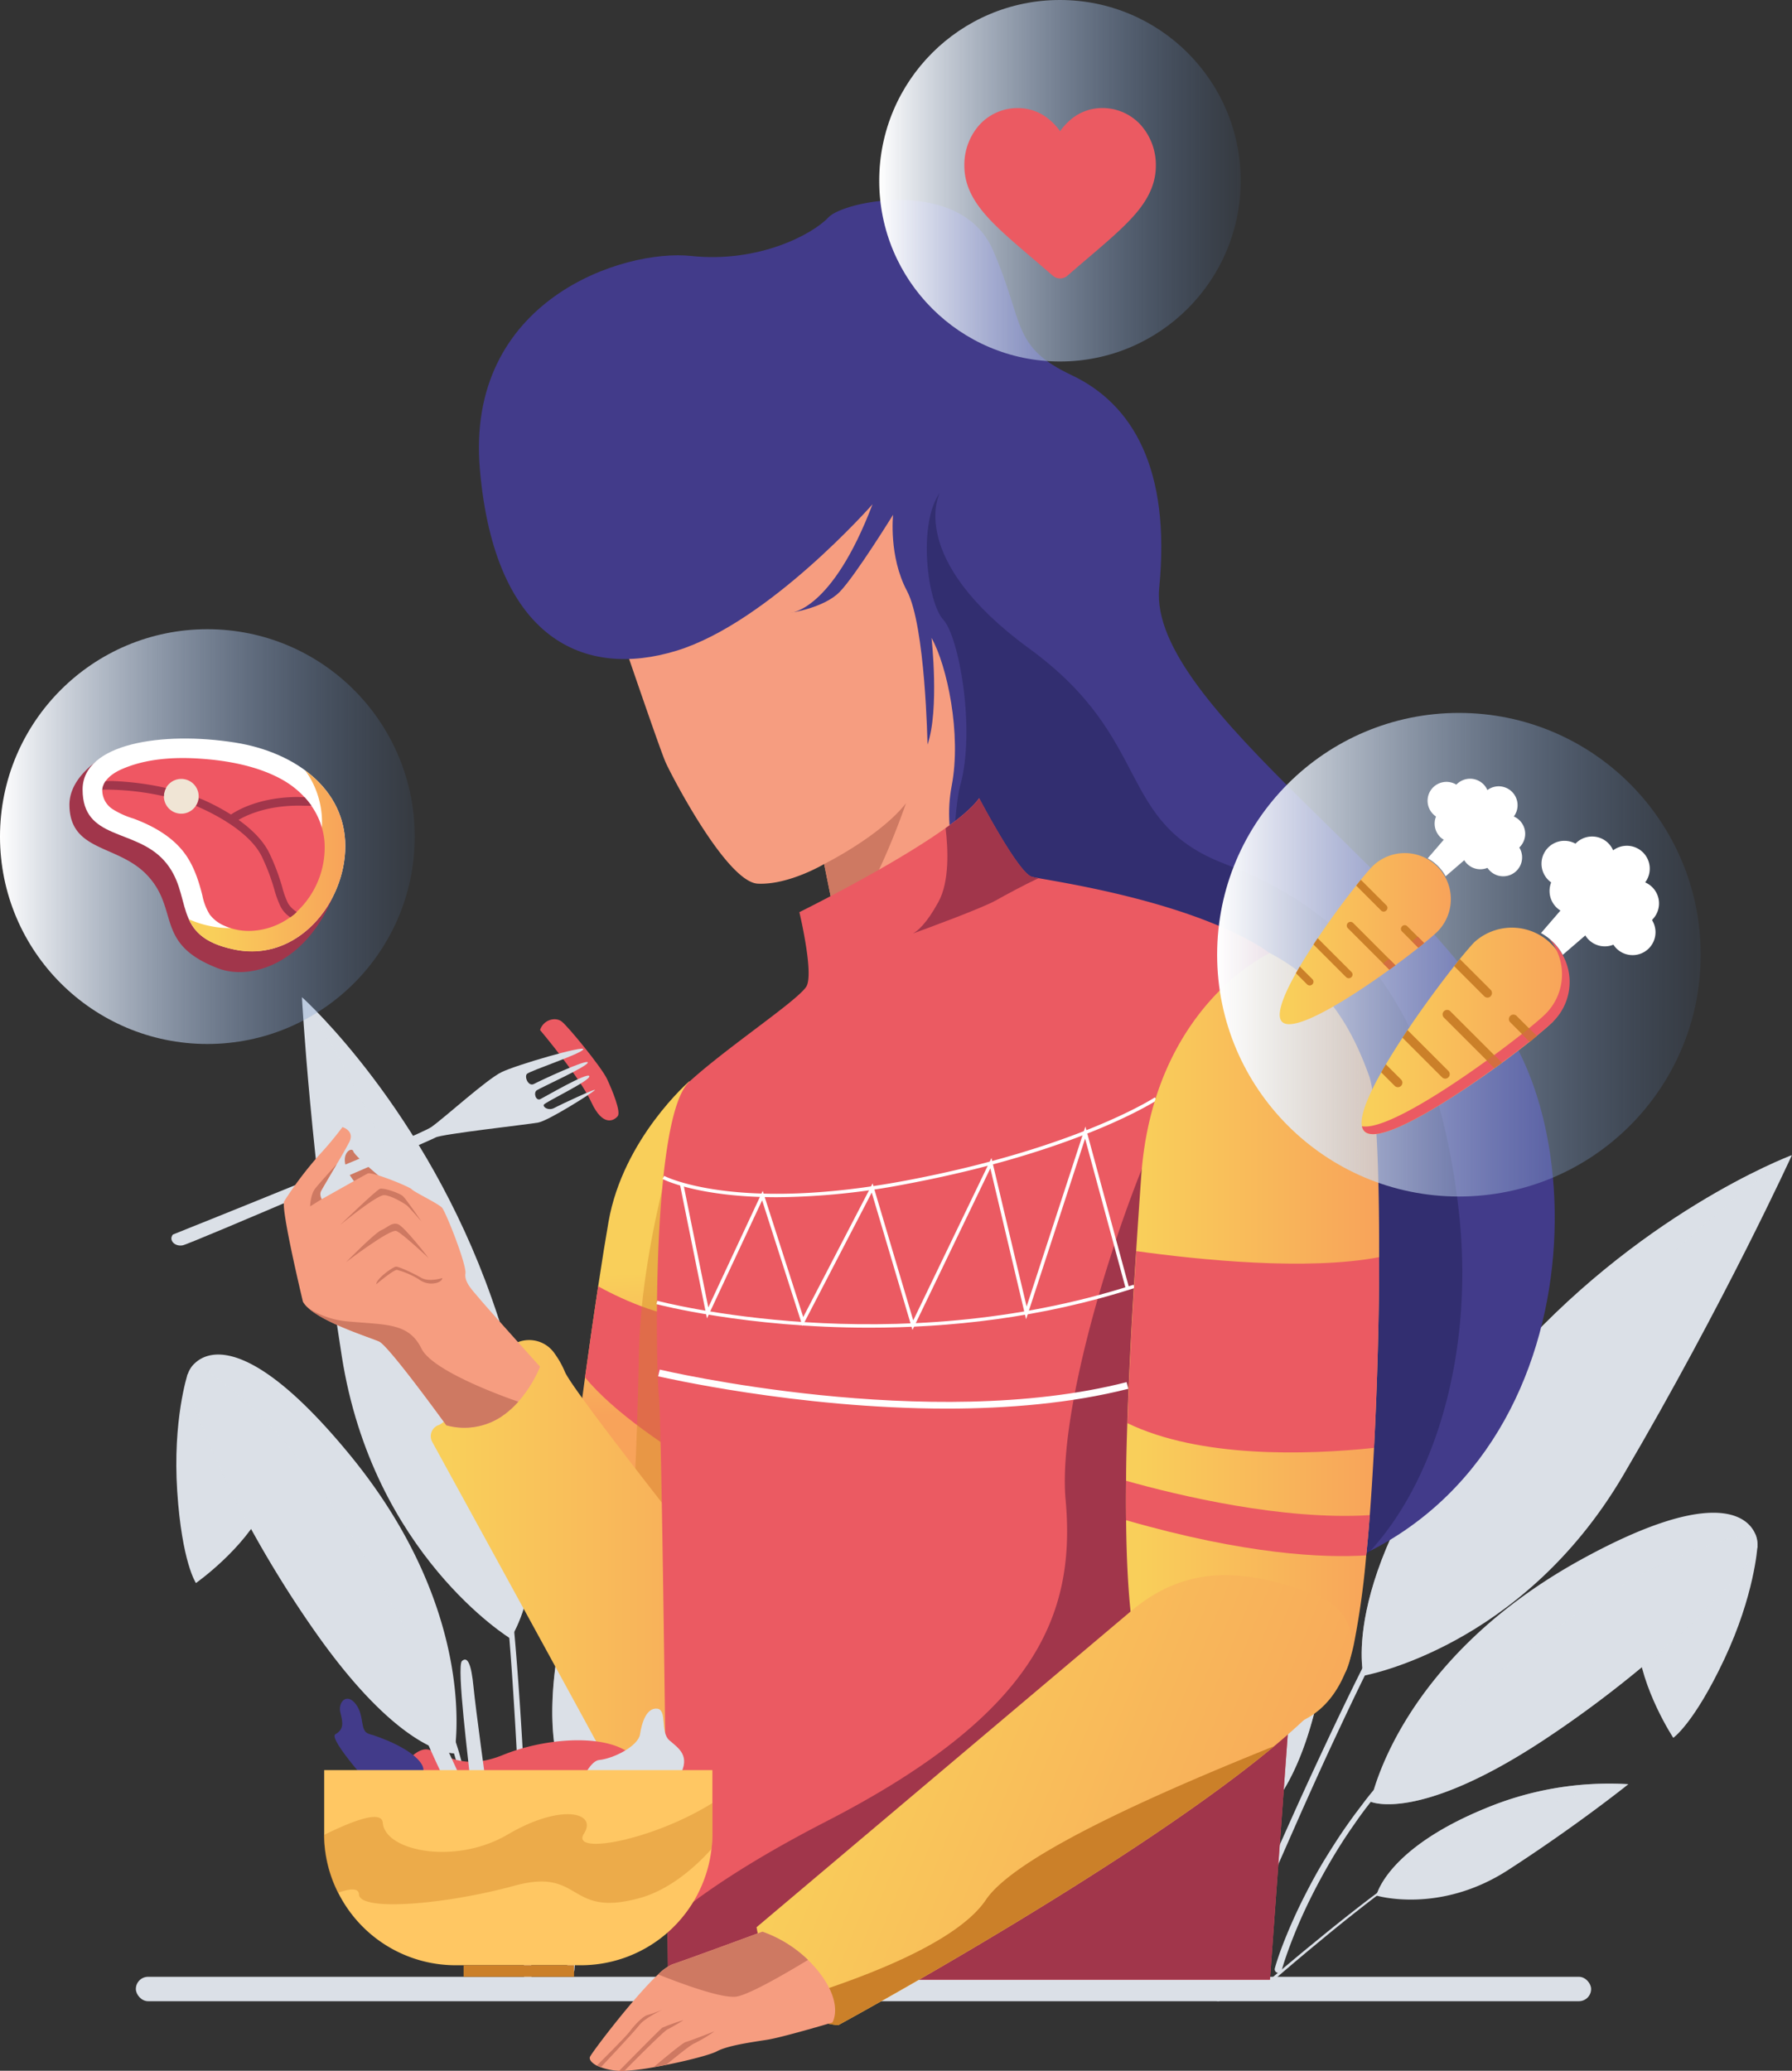<svg xmlns="http://www.w3.org/2000/svg" xmlns:xlink="http://www.w3.org/1999/xlink" viewBox="0 0 499.92 577.64"><rect x="0" y="0" width="499.92" height="577.64" fill="#333333" stroke="none"/><defs><style>.cls-1,.cls-2{fill:#dbe0e7;}.cls-2,.cls-6{opacity:0.53;}.cls-3{fill:#f69d80;}.cls-4{fill:#ce7962;}.cls-5{fill:#423b8a;}.cls-6{fill:#242259;}.cls-7{fill:url(#linear-gradient);}.cls-8{fill:#eb5a62;}.cls-9{fill:#d18529;opacity:0.42;}.cls-10{fill:url(#linear-gradient-2);}.cls-11{fill:#a1364b;}.cls-12{fill:#fff;}.cls-13{fill:url(#linear-gradient-3);}.cls-14{fill:url(#linear-gradient-4);}.cls-15{fill:#cb8029;}.cls-16{fill:#ffc763;}.cls-17{fill:url(#linear-gradient-5);}.cls-18{fill:url(#linear-gradient-6);}.cls-19{fill:#ef5763;}.cls-20{fill:#f0e5d5;}.cls-21{fill:url(#linear-gradient-7);}.cls-22{fill:url(#linear-gradient-8);}.cls-23{fill:#d46e3f;}.cls-24{fill:url(#linear-gradient-9);}.cls-25{fill:url(#linear-gradient-10);}</style><linearGradient id="linear-gradient" x1="222.37" y1="365.68" x2="224.74" y2="406.99" gradientUnits="userSpaceOnUse"><stop offset="0" stop-color="#f9cf5a"/><stop offset="0.05" stop-color="#f9cf5a"/><stop offset="1" stop-color="#f8a35a"/></linearGradient><linearGradient id="linear-gradient-2" x1="169.47" y1="450.35" x2="265.31" y2="450.35" xlink:href="#linear-gradient"/><linearGradient id="linear-gradient-3" x1="363.41" y1="386.53" x2="434.01" y2="386.53" xlink:href="#linear-gradient"/><linearGradient id="linear-gradient-4" x1="271.58" y1="486.45" x2="425.71" y2="548.38" xlink:href="#linear-gradient"/><linearGradient id="linear-gradient-5" y1="233.37" x2="115.7" y2="233.37" gradientUnits="userSpaceOnUse"><stop offset="0" stop-color="#fff"/><stop offset="1" stop-color="#537ebe" stop-opacity="0.1"/></linearGradient><linearGradient id="linear-gradient-6" x1="101.93" y1="252.55" x2="145.58" y2="252.55" gradientUnits="userSpaceOnUse"><stop offset="0" stop-color="#f9cf5a"/><stop offset="0.16" stop-color="#f9cf5a"/><stop offset="1" stop-color="#f8a35a"/></linearGradient><linearGradient id="linear-gradient-7" x1="339.55" y1="266.32" x2="474.45" y2="266.32" xlink:href="#linear-gradient-5"/><linearGradient id="linear-gradient-8" x1="429.1" y1="299.76" x2="487.14" y2="299.76" xlink:href="#linear-gradient"/><linearGradient id="linear-gradient-9" x1="406.27" y1="274.17" x2="454.15" y2="274.17" xlink:href="#linear-gradient"/><linearGradient id="linear-gradient-10" x1="245.29" y1="50.42" x2="346.12" y2="50.42" xlink:href="#linear-gradient-5"/></defs><title>Eating Healthy</title><g id="Background_simple"><path class="cls-1" d="M191.62,469.46l0,0s-38.27-23.33-47-78.65-11.13-100.22-11.13-100.22l0,0c1.05.94,34.29,31.23,52.87,83.85C210.29,442.07,192.31,468.48,191.62,469.46Z" transform="translate(-49.26 -12.41)"/><path class="cls-2" d="M191.62,469.46l0,0s2.09-24.37-14.26-81.79c-16.1-56.52-43-95.83-43.83-97.06,1.05.94,34.29,31.23,52.87,83.85C210.29,442.07,192.31,468.48,191.62,469.46Z" transform="translate(-49.26 -12.41)"/><path class="cls-1" d="M195.52,567.8s-.13-15.37-.91-38.4c-.23-5.76-.48-12-.74-18.59s-.64-13.55-1.08-20.74-.93-14.62-1.56-22.15c-.3-3.77-.63-7.56-1-11.37s-.77-7.62-1.25-11.43c-.86-7.63-2.08-15.18-3.46-22.63-.7-3.71-1.53-7.36-2.28-11l-2.57-10.65c-1.83-7-3.72-13.66-5.71-19.95s-4-12.21-5.93-17.63a370.82,370.82,0,0,0-14.66-35.46.32.32,0,0,1,.15-.42.31.31,0,0,1,.41.14A371.7,371.7,0,0,1,169.82,363c2,5.41,4,11.32,6.06,17.62s4,13,5.85,20q1.31,5.25,2.65,10.66c.77,3.64,1.63,7.31,2.36,11,1.42,7.42,2.7,15,3.6,22.68q.75,5.73,1.31,11.46c.42,3.81.77,7.61,1.09,11.38.68,7.55,1.22,15,1.69,22.18s.87,14.15,1.2,20.75.58,12.85.85,18.61c.91,23,1.13,38.44,1.13,38.44a1,1,0,0,1-2.09,0Z" transform="translate(-49.26 -12.41)"/><path class="cls-1" d="M271.49,373.11c-.63,11.69-3.55,50.76-15.52,86.62-14.26,42.81-43.74,58.72-43.74,58.72-7.66-8-15.4-27-.1-75.06s40.9-73.6,45.08-73.79S254,385,253.62,385.72l0,0a27.08,27.08,0,0,0,8.88-5.22c3.51-3.26,5.22-6.89,6.76-8.41A1.33,1.33,0,0,1,271.49,373.11Z" transform="translate(-49.26 -12.41)"/><path class="cls-2" d="M253.62,385.72l0,0s-7,12.4-23.71,53.47-17.65,79.24-17.65,79.24c-7.66-8-15.4-27-.1-75.06s40.9-73.6,45.08-73.79S254,385,253.62,385.72Z" transform="translate(-49.26 -12.41)"/><path class="cls-1" d="M207.44,561.79s.83-10.74,2.55-26.78c.86-8,1.94-17.37,3.31-27.37s3-20.63,5.2-31.18c1.05-5.27,2.39-10.54,3.86-15.61s3.13-10.05,4.82-14.8c3.38-9.51,6.93-18.24,10.1-25.65,6.35-14.83,11.2-24.44,11.2-24.44a.22.22,0,1,1,.39.19s-4.75,9.65-10.94,24.52c-3.09,7.44-6.54,16.19-9.81,25.7-1.64,4.77-3.21,9.71-4.65,14.79s-2.69,10.28-3.7,15.56c-2.08,10.52-3.61,21.15-4.89,31.13s-2.27,19.33-3.06,27.35c-1.57,16-2.3,26.74-2.3,26.74a1,1,0,1,1-2.08-.14Z" transform="translate(-49.26 -12.41)"/><path class="cls-1" d="M101.58,395.8s-4.19,12.78-2.88,32.62S103.92,454,103.92,454s13.39-9.39,19.13-21.22,4.18-30.45,4.18-30.45S112.64,385.29,101.58,395.8Z" transform="translate(-49.26 -12.41)"/><path class="cls-1" d="M176,501.49s-14.37.8-38.63-33.65-36.79-67.86-35.74-72a7.19,7.19,0,0,1,1.83-3c4.37-4.39,16.71-6.94,43.06,25C183.5,462.62,176,501.49,176,501.49Z" transform="translate(-49.26 -12.41)"/><path class="cls-2" d="M176,501.49s-14.37.8-38.63-33.65-36.79-67.86-35.74-72a7.19,7.19,0,0,1,1.83-3c8.44,4.46,25,16.72,44.87,49.48C177.24,490,176,501.49,176,501.49Z" transform="translate(-49.26 -12.41)"/><path class="cls-1" d="M181.87,554.28s.25-2.19.35-6.14a145.42,145.42,0,0,0-.58-16.3c-.3-3.37-.75-7-1.35-10.84s-1.38-7.84-2.38-11.95c-.47-2.06-1-4.15-1.62-6.24s-1.23-4.18-1.92-6.31c-1.3-4.29-2.93-8.48-4.5-12.72-1.72-4.18-3.44-8.36-5.35-12.38-.9-2-1.9-4-2.87-6s-1.93-3.88-3-5.75c-2-3.76-4-7.31-5.95-10.68s-3.92-6.48-5.76-9.33a218.4,218.4,0,0,0-13.13-18.43.2.2,0,1,1,.31-.26,218.3,218.3,0,0,1,13.38,18.32c1.88,2.84,3.86,6,5.89,9.29s4.08,6.9,6.1,10.65c1,1.85,2,3.78,3,5.73s2,3.92,2.95,6c2,4,3.74,8.2,5.52,12.39s3.34,8.49,4.68,12.74c.71,2.1,1.43,4.22,2,6.34s1.2,4.2,1.7,6.28c1.06,4.14,1.86,8.19,2.54,12.05s1.16,7.53,1.49,10.93a148.34,148.34,0,0,1,.79,16.52c-.06,4-.3,6.31-.3,6.31a1,1,0,1,1-2.07-.19Z" transform="translate(-49.26 -12.41)"/><path class="cls-1" d="M429.66,479.85v0s44.15-7.71,72.49-56,47-89.2,47-89.2h0c-1.32.5-43.33,16.53-79.87,58.7C422.31,447.53,429.38,478.69,429.66,479.85Z" transform="translate(-49.26 -12.41)"/><path class="cls-2" d="M429.66,479.85v0s7-23.44,43.19-70.9c35.65-46.71,75.06-73.47,76.29-74.31-1.32.5-43.33,16.53-79.87,58.7C422.31,447.53,429.38,478.69,429.66,479.85Z" transform="translate(-49.26 -12.41)"/><path class="cls-1" d="M390.06,569.94s5.74-14.25,14.9-35.4l7.49-17c2.69-6,5.54-12.38,8.59-18.91s6.21-13.26,9.55-20c1.66-3.4,3.35-6.81,5.11-10.21s3.5-6.81,5.34-10.18c3.59-6.79,7.49-13.37,11.5-19.8,2-3.2,4.11-6.29,6.13-9.39l6.3-9c4.24-5.81,8.46-11.35,12.6-16.48s8.16-9.91,12-14.23a372.78,372.78,0,0,1,26.61-27.65.31.31,0,0,0,0-.44.31.31,0,0,0-.44,0,372,372,0,0,0-26.85,27.54c-3.84,4.3-7.89,9.06-12.08,14.18s-8.45,10.65-12.74,16.45q-3.15,4.41-6.37,8.95c-2.05,3.1-4.19,6.21-6.23,9.4-4,6.39-8,13-11.66,19.8-1.85,3.37-3.67,6.76-5.41,10.18s-3.49,6.8-5.17,10.2c-3.39,6.77-6.62,13.49-9.68,20s-6,12.85-8.71,18.87-5.25,11.74-7.6,17c-9.28,21.12-15.11,35.36-15.11,35.36a1,1,0,1,0,1.93.8Z" transform="translate(-49.26 -12.41)"/><path class="cls-1" d="M433.24,541.18h0s17.53,5.3,36.75-7.13,33.54-23.93,33.54-23.93h0a89.68,89.68,0,0,0-39.94,6.76C436.49,528,433.35,540.7,433.24,541.18Z" transform="translate(-49.26 -12.41)"/><path class="cls-2" d="M433.24,541.18h0s6.85-7.27,28.78-17.94a148.18,148.18,0,0,1,41.5-13.12,89.68,89.68,0,0,0-39.94,6.76C436.49,528,433.35,540.7,433.24,541.18Z" transform="translate(-49.26 -12.41)"/><path class="cls-1" d="M402.24,566.79s4.71-4.14,11.94-10.18l5.86-4.85c2.09-1.7,4.3-3.5,6.61-5.32s4.7-3.7,7.17-5.56c1.23-.93,2.47-1.87,3.74-2.79s2.53-1.84,3.82-2.73c2.55-1.82,5.19-3.51,7.83-5.12,1.32-.8,2.66-1.54,4-2.3l3.95-2.12c2.62-1.34,5.17-2.58,7.63-3.7s4.79-2.12,7-3a152.54,152.54,0,0,1,14.79-5.21.12.12,0,0,0,.09-.15.13.13,0,0,0-.16-.09,152.18,152.18,0,0,0-14.85,5.12c-2.2.86-4.55,1.86-7,3s-5,2.33-7.67,3.66l-4,2.1c-1.32.75-2.67,1.49-4,2.29-2.65,1.59-5.32,3.27-7.89,5.08q-1.95,1.33-3.84,2.72c-1.28.91-2.53,1.84-3.77,2.77-2.48,1.85-4.89,3.71-7.21,5.53s-4.54,3.6-6.64,5.29l-5.9,4.82c-7.27,6-12,10.13-12,10.13a.42.42,0,0,0,0,.6.43.43,0,0,0,.6,0Z" transform="translate(-49.26 -12.41)"/><path class="cls-1" d="M391.51,368.15c-3.69,11.11-15.26,48.54-17.25,86.3-2.38,45.05,19.24,70.64,19.24,70.64,10.05-4.64,24.23-19.53,27.55-69.82s-11.15-83.45-15-85.16-2.6,15.47-2.56,16.32v0a26.94,26.94,0,0,1-6.34-8.1c-2.08-4.31-2.34-8.32-3.22-10.3A1.33,1.33,0,0,0,391.51,368.15Z" transform="translate(-49.26 -12.41)"/><path class="cls-2" d="M403.53,386.43v0s2,14.11,2.52,58.45-12.56,80.19-12.56,80.19c10.05-4.64,24.23-19.53,27.55-69.82s-11.15-83.45-15-85.16S403.49,385.58,403.53,386.43Z" transform="translate(-49.26 -12.41)"/><path class="cls-1" d="M382.1,567.18s3.16-10.29,7.43-25.85c2.13-7.78,4.54-16.88,6.93-26.68s4.74-20.31,6.57-30.93c.94-5.29,1.62-10.68,2.11-15.93s.76-10.51.93-15.55c.33-10.08.22-19.5,0-27.56-.49-16.13-1.49-26.84-1.49-26.84a.22.22,0,0,0-.24-.2.21.21,0,0,0-.19.23s.88,10.72,1.21,26.83c.16,8.05.16,17.45-.27,27.51-.22,5-.56,10.21-1.08,15.46s-1.26,10.55-2.25,15.83c-1.91,10.55-4.38,21-6.84,30.77s-5,18.82-7.15,26.57c-4.41,15.5-7.65,25.73-7.65,25.73a1,1,0,1,0,2,.63Z" transform="translate(-49.26 -12.41)"/><path class="cls-1" d="M539.53,443.87s-.78,13.43-9.25,31.41-14.22,21.9-14.22,21.9-9-13.65-10-26.76,7.25-29.87,7.25-29.87S533.08,430,539.53,443.87Z" transform="translate(-49.26 -12.41)"/><path class="cls-1" d="M431.65,515s13.08,6,48.26-17.2,59.06-49.7,59.62-54a7.24,7.24,0,0,0-.6-3.5c-2.46-5.68-13-12.57-49.2,7.49C438.84,476.09,431.65,515,431.65,515Z" transform="translate(-49.26 -12.41)"/><path class="cls-2" d="M431.65,515s13.08,6,48.26-17.2,59.06-49.7,59.62-54a7.24,7.24,0,0,0-.6-3.5c-9.48,1.07-29.38,6.42-59.86,29.64C434.65,503.87,431.65,515,431.65,515Z" transform="translate(-49.26 -12.41)"/><path class="cls-1" d="M406.83,562s.57-2.13,1.92-5.84a141.75,141.75,0,0,1,6.51-15c1.5-3,3.26-6.25,5.21-9.59s4.15-6.8,6.59-10.26c1.19-1.75,2.46-3.49,3.79-5.21s2.67-3.44,4.1-5.18c2.77-3.51,5.82-6.82,8.84-10.18s6.26-6.53,9.5-9.58c1.59-1.56,3.24-3,4.86-4.5s3.21-2.91,4.84-4.27c3.2-2.78,6.41-5.34,9.45-7.76s6-4.6,8.78-6.58a218.15,218.15,0,0,1,19-12.35.2.2,0,0,0,.08-.28.21.21,0,0,0-.28-.08,220.13,220.13,0,0,0-19.16,12.16c-2.78,1.95-5.76,4.13-8.87,6.49s-6.32,4.93-9.57,7.68c-1.65,1.35-3.28,2.77-4.91,4.23s-3.32,2.91-4.93,4.47c-3.29,3-6.48,6.26-9.66,9.51s-6.22,6.68-9,10.14c-1.43,1.7-2.88,3.41-4.19,5.17s-2.66,3.47-3.88,5.22c-2.5,3.47-4.72,6.95-6.78,10.29s-3.82,6.59-5.38,9.63a145.81,145.81,0,0,0-6.77,15.09c-1.41,3.73-2,6-2,6a1,1,0,0,0,.71,1.29,1.06,1.06,0,0,0,1.3-.71Z" transform="translate(-49.26 -12.41)"/><rect class="cls-1" x="37.9" y="551.43" width="405.98" height="6.81" rx="3.41"/></g><g id="Layer_character1"><g id="Layer_head"><path class="cls-3" d="M320.31,248.23s1.78,6.31-12.77,16.26c-10,6.82-18.09,6.65-22.2,5.86a13.54,13.54,0,0,1-2.92-.83l-3.25-16.08s-9.85,5.87-18.49,5.47-24-30-25.7-33.77-13.86-39.6-13.86-39.6c-.7-18.54,70.56-55.36,70.56-55.36s8.76,21.77,22.93,50.18S320.31,248.23,320.31,248.23Z" transform="translate(-49.26 -12.41)"/><path class="cls-4" d="M302,236.48s-8.09,23.9-16.66,33.87a13.54,13.54,0,0,1-2.92-.83l-3.25-16.08S294.86,245.63,302,236.48Z" transform="translate(-49.26 -12.41)"/><path class="cls-5" d="M292.67,153.08S263.76,186,238.06,193.91s-50.76-3-54.92-50.47,40.11-61.65,58.94-59.63S276,77.74,280.37,73.05s37-11.23,45.89,9.11,5,26.88,21.94,34.89,27.72,26,24.45,59.37,76.8,82.09,100.61,129.81S481.58,458,377.35,456.41,336.74,308.79,336,300s-9.41-32.34-13.82-36.26-10.19-17.73-7.42-32.16-1.3-33.52-5.63-41.23c0,0,2.24,20-1.12,29.78,0,0-.58-33.19-5.73-42.88S298.41,156,298.41,156s-10.5,17-14.89,21.51-13.77,5.85-13.77,5.85S281.28,183.05,292.67,153.08Z" transform="translate(-49.26 -12.41)"/><path class="cls-6" d="M311.45,149.87s-9.71,18.17,25.06,43.55,23.8,48.26,54.5,60,58,34.6,65.16,96.31-23.81,115.59-62,111.52-72.56-60.62-76.27-80.54-5.18-133.41-.79-149.08-.32-41.66-4.7-46.36S305.18,158.65,311.45,149.87Z" transform="translate(-49.26 -12.41)"/></g><g id="Layer_left_hand" data-name="Layer_left hand"><path class="cls-7" d="M246.66,423c0,2.31,0,4.59-.08,6.82-.38,21.44-2.1,39.06-6.24,45.22-13.47,20-32.58,0-34.78-8.46-1.37-5.31,2.69-39.49,6.91-69.94,1.25-9.09,2.52-17.84,3.66-25.4s2.15-13.77,2.9-18.06C223.11,330,241.59,314,241.59,314s.19,2.2.5,6.11c.86,10.81,2.61,34.65,3.68,60.58C246.35,394.77,246.74,409.45,246.66,423Z" transform="translate(-49.26 -12.41)"/><path class="cls-8" d="M246.66,423c-11-6.55-26.09-16.5-34.19-26.36,1.25-9.09,2.52-17.84,3.66-25.4,7.94,4.34,18.76,8.93,29.64,9.47C246.35,394.77,246.74,409.45,246.66,423Z" transform="translate(-49.26 -12.41)"/><path class="cls-9" d="M246.66,423c0,2.31,0,4.59-.08,6.82-2.3,7.45-4,12.47-4.47,12.95C240,444.86,226,430,226,430s.82-7.59,1.52-40.54,13.57-70.56,13.57-70.56l1,1.2c.86,10.81,2.61,34.65,3.68,60.58C246.35,394.77,246.74,409.45,246.66,423Z" transform="translate(-49.26 -12.41)"/><path class="cls-10" d="M263.21,468.69S209,400.89,206.82,395A25.5,25.5,0,0,0,204,390a8.6,8.6,0,0,0-13.83-.56c-6.59,8.22-16.08,19.67-18.48,20.47h0a3.3,3.3,0,0,0-1.85,4.72c8.52,15.54,42.89,78.21,47.28,86.43,5,9.4,14.41,18.17,33.83,10.65S265.08,475.82,263.21,468.69Z" transform="translate(-49.26 -12.41)"/><path class="cls-4" d="M159.31,344s-11-8.77-11.49-10.44-5.74,1.64,1.15,9.49S159.31,344,159.31,344Z" transform="translate(-49.26 -12.41)"/><path class="cls-8" d="M199.92,299.74s11.05,13.07,14.3,20.12,6.39,5.11,7.36,3.91-1.49-7.22-3-10.43-10.87-14.67-12.65-16S200.84,296.86,199.92,299.74Z" transform="translate(-49.26 -12.41)"/><path class="cls-1" d="M97.5,356.78s68.27-27.26,72.12-30,15.4-13.28,19.59-15.31,23.39-7.6,22.77-6.33-15,6-15.74,6.86.44,3.61,2,2.77,14.75-7,15-6S200,315.85,199,316.55s-.24,3.05,1,2.46,13.26-7.65,13.67-6.41-12.5,7.3-12.72,8,1.38,1.72,2.92.88,12.36-5.9,11.29-4.93-12.87,8.46-15.76,9-27,3.2-28.64,4.17-68.26,29.62-70.51,30.07S96.22,358.3,97.5,356.78Z" transform="translate(-49.26 -12.41)"/><path class="cls-3" d="M199.92,393.66a35.41,35.41,0,0,1-6.07,9.76,24.49,24.49,0,0,1-4.93,4.3A18.79,18.79,0,0,1,173.78,410s-16-22.13-18.74-23.37c-2.42-1.11-14.82-4.93-19.73-9.3a7,7,0,0,1-1.53-1.77s-6.3-26.17-5.22-28.09a104.06,104.06,0,0,1,9.79-12.92,96.18,96.18,0,0,0,6.45-7.74s3.53,1.05,1.9,4.19c-.66,1.28-2,3.67-3.46,6.1l0,0c-2.09,3.55-4.25,7.22-4.49,7.72a2.79,2.79,0,0,0,.26,2.11s11.72-6.62,12.86-7.18,11.58,3.65,12.28,4.43,7.36,3.95,8.42,5.12,6.92,15.93,6.53,18.38,2.25,4.95,3.93,7S199.92,393.66,199.92,393.66Z" transform="translate(-49.26 -12.41)"/><path class="cls-4" d="M145.79,364.5s12.34-9.44,14.07-8.7,9,7.58,9,7.58-6.9-9-8.64-9.51-2.74.89-4.63,1.72S145.79,364.5,145.79,364.5Z" transform="translate(-49.26 -12.41)"/><path class="cls-4" d="M144.15,354.11s10.25-8.42,12.29-8.32,5.7,2.37,6.34,2.89,4.08,4.48,4.08,4.48-4.34-6.33-5.23-7.12-5.36-2.39-6.41-2S144.15,354.11,144.15,354.11Z" transform="translate(-49.26 -12.41)"/><path class="cls-4" d="M154.22,370.66s5-4.22,5.82-4a23.39,23.39,0,0,1,6,2.57,5.72,5.72,0,0,0,5.16,1c1.5-.48,1.45-1.31,1.45-1.31s-3.68,1.21-5.94-.1-6.16-3.09-6.95-3.08S154.3,369,154.22,370.66Z" transform="translate(-49.26 -12.41)"/><path class="cls-4" d="M143.22,337.1c-2.08,3.55-4.26,7.21-4.5,7.72a2.84,2.84,0,0,0,.27,2.11l-3.21,2s.05-3.24,1.43-5C137.93,343,140.71,339.88,143.22,337.1Z" transform="translate(-49.26 -12.41)"/><path class="cls-4" d="M193.85,403.42a24.49,24.49,0,0,1-4.93,4.3A18.79,18.79,0,0,1,173.78,410s-16-22.13-18.74-23.37c-2.42-1.11-14.82-4.93-19.73-9.3a24.28,24.28,0,0,0,10.48,3.65c11.06,1.06,17.44.27,21.06,7.64C169.73,394.42,186.88,401,193.85,403.42Z" transform="translate(-49.26 -12.41)"/></g><g id="Layer_body"><path class="cls-8" d="M421.4,320c-.63,7.21-17.86,244.65-17.86,244.65H235.64s-.07-6.14-.18-16c-.44-39.79-1.65-140.26-2.37-146.53-.9-7.84-2.15-78.32,8.5-88,7.68-7,20.19-15.8,27.36-21.56l0,0c2.76-2.23,4.71-4,5.29-5,.9-1.61.67-5.63.1-9.7-.75-5.45-2.08-11-2.08-11S298,254.16,313,243.43c4.26-3,7.67-5.93,9.4-8.35,0,0,11,21,14.72,21.92.34.09,1,.22,1.84.37,8.43,1.52,39.72,6.47,60.19,18.12,15.18,8.64,20.28,22.53,21.81,32.9A52.45,52.45,0,0,1,421.4,320Z" transform="translate(-49.26 -12.41)"/><path class="cls-11" d="M339,257.37c-4,1.87-9.12,4.63-11.94,6.22-3.87,2.17-19.17,7.79-23.11,9.22,1.27-.68,3.79-2.72,7.11-8.81,3.1-5.66,2.7-14.68,2-20.57,4.26-3,7.67-5.93,9.4-8.35,0,0,11,21,14.72,21.92C337.47,257.09,338.1,257.22,339,257.37Z" transform="translate(-49.26 -12.41)"/><path class="cls-11" d="M421.4,320c-.63,7.21-17.86,244.65-17.86,244.65H235.64s-.07-6.14-.18-16c8.88-7.56,22.71-17.05,44.25-28.13,58.47-30.07,69.75-57.63,66.82-89.8s24.65-109,35.5-119.87c6.65-6.64,23.45-12.19,38.94-2.39A52.45,52.45,0,0,1,421.4,320Z" transform="translate(-49.26 -12.41)"/><path class="cls-12" d="M266,346.38c-22.06,0-31.76-5-31.9-5.1l.45-.85c.2.1,19.89,10.25,67.39,1.31s69.28-23.07,69.49-23.21l.53.8c-.21.14-22,14.36-69.84,23.36A196.47,196.47,0,0,1,266,346.38Z" transform="translate(-49.26 -12.41)"/><path class="cls-12" d="M291.81,382.77c-34.49,0-59-6.47-59.42-6.57l.25-.93c.65.17,65.49,17.25,132.85-4.48l.3.91C339.54,380.17,313.67,382.77,291.81,382.77Z" transform="translate(-49.26 -12.41)"/><polygon class="cls-12" points="254.56 370.99 243.19 332.67 223.87 369.89 212.61 334.83 197.23 367.76 189.69 330.44 190.64 330.25 197.6 364.71 212.78 332.2 224.08 367.4 243.43 330.11 254.77 368.33 276.59 323.03 286.4 364.45 302.8 314.25 315 359.29 314.07 359.54 302.71 317.61 286.25 368 276.28 325.89 254.56 370.99"/><path class="cls-12" d="M313.4,405.34c-41.95,0-80-8.93-80.53-9l.45-1.88c.74.18,75.07,17.62,130.23,3.5l.48,1.86C348,403.88,330.38,405.34,313.4,405.34Z" transform="translate(-49.26 -12.41)"/></g><g id="Layer_right_hand" data-name="Layer_right hand"><path class="cls-13" d="M434,363.1c0,16.76-.51,35.57-1.42,53.2-.34,6.47-.73,12.78-1.18,18.76-.3,3.89-.62,7.64-1,11.22a229.6,229.6,0,0,1-3.49,25c-7.61,35.08-40.63,22.86-54.73,13.78-6.29-4.06-8.52-23.77-8.77-48.59q-.06-5.36,0-11c0-5.24.17-10.63.34-16.09.52-16.22,1.49-33,2.47-48,.47-7.37.95-14.31,1.39-20.57,3.27-47.72,35.88-62.54,35.88-62.54,15.79,8.29,22.89,20.89,27.71,34.26C433.15,317.86,434.07,338.22,434,363.1Z" transform="translate(-49.26 -12.41)"/><path class="cls-8" d="M434,363.1c0,16.76-.51,35.57-1.42,53.2-19,2-48.61,2.85-68.79-6.89.52-16.22,1.49-33,2.47-48C384,363.88,414,366.92,434,363.1Z" transform="translate(-49.26 -12.41)"/><path class="cls-8" d="M431.4,435.06c-.3,3.89-.62,7.64-1,11.22-11.78.75-33.47-.16-67-9.81q-.06-5.36,0-11C378,429.59,407.19,436.57,431.4,435.06Z" transform="translate(-49.26 -12.41)"/><path class="cls-14" d="M424.74,478.59c-3.59,6-10.76,13.2-20,20.91-40.58,33.8-121.62,77.83-121.62,77.83a20.06,20.06,0,0,1-13.58-6.83c-7.38-8.11-9.22-20.49-9.22-20.49l104.41-88.13c16.19-13.68,32.59-11.39,50.13-5.12S424.74,478.59,424.74,478.59Z" transform="translate(-49.26 -12.41)"/><path class="cls-15" d="M404.7,499.5c-40.58,33.8-121.62,77.83-121.62,77.83a20.06,20.06,0,0,1-13.58-6.83c16.63-5,46.17-15.29,54.79-28.12C333.23,529.08,378.11,510.24,404.7,499.5Z" transform="translate(-49.26 -12.41)"/><path class="cls-3" d="M281.47,576.59s-13.79,4.12-18.23,4.82-10.92,1.58-14,3.22c-1.66.9-7.89,2.55-14.17,3.79h0c-1.17.24-2.35.46-3.5.66a64.4,64.4,0,0,1-8.14,1c-.49,0-.95,0-1.34,0H222a17.81,17.81,0,0,1-5.12-1h-.05l-1.08-.46c-1.51-.79-2.16-1.73-1.91-2.42.39-1.08,12-16.42,19-23a13.37,13.37,0,0,1,3.88-2.8c5.14-1.73,25.19-9.14,25.19-9.14a35.17,35.17,0,0,1,12.75,7.87,33.7,33.7,0,0,1,3.32,3.72C284.66,571.62,281.47,576.59,281.47,576.59Z" transform="translate(-49.26 -12.41)"/><path class="cls-4" d="M248.56,579.05a38.26,38.26,0,0,1-5.51,3.32c-1.08.41-5.18,3.74-7.93,6h0c-1.17.24-2.35.46-3.5.66,2.85-2.41,8.11-6.79,8.94-7C241.67,581.76,248.16,579.2,248.56,579.05Z" transform="translate(-49.26 -12.41)"/><path class="cls-4" d="M240,575.92c-.39.23-3.47,2.1-4.53,2.59s-9.68,9.2-12,11.54c-.49,0-.95,0-1.34,0H222c2.4-2.44,11.42-11.59,12-12A50.83,50.83,0,0,1,240,575.92Z" transform="translate(-49.26 -12.41)"/><path class="cls-4" d="M215.78,588.58s8.16-8.08,9.21-9.55,3.55-4.17,4.8-4.49,4.18-1.46,4.18-1.46-4.81,2.22-6.37,4.25-10.71,11.73-10.71,11.73Z" transform="translate(-49.26 -12.41)"/><path class="cls-4" d="M274.68,559.13c-6.18,3.75-16,9.46-19.78,10.2s-14.7-3.25-22-6.13a13.37,13.37,0,0,1,3.88-2.8c5.14-1.73,25.19-9.14,25.19-9.14A35.17,35.17,0,0,1,274.68,559.13Z" transform="translate(-49.26 -12.41)"/></g></g><g id="Layer_foods"><path class="cls-8" d="M159.16,509s5.24-9.87,9.88-8.46,9.68,5.84,20.56,1.41,25.86-5.72,33.6-1.55,15.73,1.34,15.66,5.78-49.05,8.07-60.14,7.66A50.35,50.35,0,0,1,159.16,509Z" transform="translate(-49.26 -12.41)"/><path class="cls-5" d="M154.52,512.63s-13.91-15.17-11.69-16.45,2.22-2.9,1.41-5.93,1.78-5.84,4.32-2.42.92,7.51,3.74,8.29,12.3,4.21,14.72,8.65S159.56,514.65,154.52,512.63Z" transform="translate(-49.26 -12.41)"/><path class="cls-1" d="M175.69,513.87s-9.05-18.17-9.56-21.8.29-6.45,2.1-3.63,11.29,23.79,11.29,23.79Z" transform="translate(-49.26 -12.41)"/><path class="cls-1" d="M185,511.22s-4.44.61-4.64-2.82-3.83-31.25-2.22-32.66,2.61,1,3.22,7.26S185,511.22,185,511.22Z" transform="translate(-49.26 -12.41)"/><path class="cls-1" d="M208.15,517.67s4.24-13.91,8.27-14.31,10.89-3.88,11.39-7.18,1.81-7.39,4.74-7.14.81,6.55,3.43,8.82,6,4.29,2.89,9.93S208.15,517.67,208.15,517.67Z" transform="translate(-49.26 -12.41)"/><path class="cls-16" d="M248,506.18v17.71a37.88,37.88,0,0,1-.25,4.29,36.72,36.72,0,0,1-36.47,32.44H176.41a36.67,36.67,0,0,1-32.79-20.2,36.3,36.3,0,0,1-3.92-16.13,2.68,2.68,0,0,1,0-.4V506.18Z" transform="translate(-49.26 -12.41)"/><path class="cls-9" d="M248,515.37v8.52a37.88,37.88,0,0,1-.25,4.29c-5.23,5.88-12.42,11.61-20,13.69-20.46,5.64-15.83-8.67-35-3.43s-43.15,7.26-43.34,2.42c-.09-1.94-2.73-1.58-5.87-.44a36.3,36.3,0,0,1-3.92-16.13c8.38-4.15,16.16-7,16.43-3.39.61,7.86,20.17,11.89,34.88,3.23s25.1-6.25,21.23-.21S231.06,525.92,248,515.37Z" transform="translate(-49.26 -12.41)"/><rect class="cls-15" x="129.33" y="548.2" width="30.81" height="3.23"/></g><g id="Layer_meat"><circle class="cls-17" cx="57.85" cy="233.37" r="57.85"/><path class="cls-11" d="M120.25,273a12.56,12.56,0,0,1-9.67-4.58c-1.59-1.9-2.28-4.52-3.09-7.55-1.12-4.22-2.51-9.47-6.88-14.3s-9.69-6.88-14.42-8.72c-7-2.72-9.81-4.07-9.81-10.25a6,6,0,0,1,1.25-3.84c-5.54,3.66-9.09,8.27-9,13.34.22,13.19,13.9,10.76,22,19.78,8.63,9.54,1.86,18.82,19.34,25.6,9.18,3.56,24.56-1.15,32.27-20.19C142.09,262.48,130.44,273.2,120.25,273Z" transform="translate(-49.26 -12.41)"/><path class="cls-12" d="M145.58,248.43c0,15.95-13.42,32.36-30.74,28.88C96.41,273.61,103.63,262,95,252.42c-8.15-9-22.7-5.57-22.7-19.77,0-12.87,22.27-16.31,42.54-13.1C131.61,222.2,145.58,232.48,145.58,248.43Z" transform="translate(-49.26 -12.41)"/><path class="cls-18" d="M134.4,227.32a24.51,24.51,0,0,1,4.69,14.62c0,15.95-13.42,32.36-30.74,28.88a27.65,27.65,0,0,1-6.42-2c1.73,3.79,4.89,6.91,12.91,8.52,17.32,3.48,30.74-12.93,30.74-28.88C145.58,239.5,141.2,232.35,134.4,227.32Z" transform="translate(-49.26 -12.41)"/><path class="cls-19" d="M119.5,272.07a16.61,16.61,0,0,1-7.55-1.38,10.07,10.07,0,0,1-4.17-3.16,15.62,15.62,0,0,1-2.06-5.34c-1-3.95-2.28-7.92-4.61-11.27-3.45-4.95-9-8.09-14.62-10.17a23.62,23.62,0,0,1-5.79-2.61,6.33,6.33,0,0,1-2.91-5.35c.22-2.72,2.78-4.62,5.27-5.74,6.86-3.06,14.8-3.51,22.21-3s15.62,2,22.32,5.62,11.54,9.89,12.2,17.52a24.58,24.58,0,0,1-8.66,20.37A19.89,19.89,0,0,1,119.5,272.07Z" transform="translate(-49.26 -12.41)"/><path class="cls-20" d="M104.68,234.54a4.85,4.85,0,1,1-4.85-4.85A4.85,4.85,0,0,1,104.68,234.54Z" transform="translate(-49.26 -12.41)"/><path class="cls-11" d="M80.6,230.28c-.75,0-1.38,0-1.9.06a5.16,5.16,0,0,0-.9,2.34l1.42,0a75.27,75.27,0,0,1,14.59,1.59l1.18.24a4.91,4.91,0,0,1,.6-2.29l-1.19-.25A80.7,80.7,0,0,0,80.6,230.28Z" transform="translate(-49.26 -12.41)"/><path class="cls-11" d="M132.05,266.8a7.55,7.55,0,0,1-2.45-2.44A24.14,24.14,0,0,1,128,259.9a59.82,59.82,0,0,0-3.62-9.54c-1.79-3.67-5.12-6.79-8.57-9.24,2.58-1.51,8.79-4.33,18.57-3.94l1.77,0a23.64,23.64,0,0,0-1.9-2.36c-1-.06-2-.09-2-.09-10.4.07-16.55,3.54-18.56,4.9a59.89,59.89,0,0,0-7.83-4.15c-.4-.16-.77-.31-1.13-.44a4.9,4.9,0,0,1-.79,2.16l1.08.5c3.93,1.74,13.9,6.72,17.28,13.65a58.05,58.05,0,0,1,3.49,9.19,28.33,28.33,0,0,0,1.78,4.83,7.87,7.87,0,0,0,2.27,2.63l.4.3c.34-.23.66-.48,1-.74S131.75,267.08,132.05,266.8Z" transform="translate(-49.26 -12.41)"/></g><g id="Layer_carrots"><circle class="cls-21" cx="407" cy="266.32" r="67.45"/><path class="cls-22" d="M482.58,297.32c-.89.89-2.51,2.3-4.65,4.05L476,303c-2.25,1.78-4.88,3.79-7.74,5.9l-2.06,1.5C452.07,320.54,433.82,331.9,429.9,328c-2.16-2.16.31-8.67,4.68-16.43.41-.74.85-1.49,1.3-2.25,1.42-2.42,3-4.92,4.63-7.42.46-.71.94-1.42,1.41-2.13,4.45-6.63,9.26-13.1,13-17.83.55-.7,1.08-1.35,1.58-2,1.75-2.14,3.16-3.76,4-4.65a15.57,15.57,0,0,1,22,22Z" transform="translate(-49.26 -12.41)"/><path class="cls-8" d="M482.58,275.3c-.36-.36-.74-.69-1.12-1a15.57,15.57,0,0,1-1,20.9c-5.73,5.73-41.93,33.2-51.26,31.37a2.74,2.74,0,0,0,.71,1.42c6.08,6.08,46.59-24.58,52.68-30.66a15.57,15.57,0,0,0,0-22Z" transform="translate(-49.26 -12.41)"/><path class="cls-12" d="M510.22,268.93a6.38,6.38,0,0,0-2-10.37,6.39,6.39,0,0,0-8.94-8.95,6.39,6.39,0,0,0-10.37-2l-.13.14A6.39,6.39,0,0,0,482,258.56a6.43,6.43,0,0,0,2.58,7.85l-5.42,6.28a16,16,0,0,1,3.47,2.61,15.53,15.53,0,0,1,2.6,3.46l6.29-5.41a6.38,6.38,0,0,0,7.84,2.58,6.5,6.5,0,0,0,.79,1,6.39,6.39,0,0,0,10-7.83l.13-.13Z" transform="translate(-49.26 -12.41)"/><path class="cls-15" d="M465.11,290.33a1.27,1.27,0,0,1-1.77,0l-8.41-8.41c.55-.7,1.08-1.35,1.58-2l8.6,8.6a1.26,1.26,0,0,1,0,1.78Z" transform="translate(-49.26 -12.41)"/><path class="cls-15" d="M468.22,308.85l-2.06,1.5-14-14a1.26,1.26,0,1,1,1.77-1.78Z" transform="translate(-49.26 -12.41)"/><path class="cls-15" d="M453.33,312.93a1.25,1.25,0,0,1-1.77,0l-11.05-11.05c.46-.71.94-1.42,1.41-2.13l11.41,11.41A1.25,1.25,0,0,1,453.33,312.93Z" transform="translate(-49.26 -12.41)"/><path class="cls-15" d="M440.12,315.32a1.27,1.27,0,0,1-1.77,0l-3.77-3.77c.41-.74.85-1.49,1.3-2.25l4.24,4.24A1.26,1.26,0,0,1,440.12,315.32Z" transform="translate(-49.26 -12.41)"/><path class="cls-15" d="M476,303l-5.5-5.5a1.26,1.26,0,0,1,1.78-1.77l5.69,5.69Z" transform="translate(-49.26 -12.41)"/><path class="cls-23" d="M468.22,308.85l-2.06,1.5L464,308.22l2.05-1.5Z" transform="translate(-49.26 -12.41)"/><path class="cls-23" d="M473.83,300.82,476,303l1.82-1.46.15-.12-2.13-2.13Z" transform="translate(-49.26 -12.41)"/><path class="cls-24" d="M450.39,272.16c-.73.73-2.07,1.89-3.84,3.33-.5.42-1.05.85-1.62,1.31-1.85,1.47-4,3.13-6.39,4.87l-1.69,1.23c-11.63,8.41-26.69,17.79-29.92,14.55-1.79-1.78.26-7.15,3.86-13.56.34-.61.7-1.23,1.07-1.86,1.17-2,2.47-4,3.82-6.11l1.17-1.76c3.67-5.47,7.64-10.81,10.73-14.71.46-.57.89-1.12,1.3-1.62,1.44-1.77,2.61-3.11,3.34-3.84a12.85,12.85,0,0,1,18.17,18.17Z" transform="translate(-49.26 -12.41)"/><path class="cls-12" d="M473.2,248.73a5.26,5.26,0,0,0,0-7.45,5.32,5.32,0,0,0-1.62-1.11,5.27,5.27,0,0,0-7.38-7.37,5.12,5.12,0,0,0-1.1-1.62,5.28,5.28,0,0,0-7.46,0l-.1.11a5.27,5.27,0,0,0-6.46,8.24,5.35,5.35,0,0,0,.79.65,5.28,5.28,0,0,0,1.16,5.71,5,5,0,0,0,1,.76l-4.47,5.19a12.75,12.75,0,0,1,5,5l5.19-4.47a5.25,5.25,0,0,0,6.47,2.13,5.92,5.92,0,0,0,.65.79,5.27,5.27,0,0,0,8.24-6.46l.11-.11Z" transform="translate(-49.26 -12.41)"/><path class="cls-15" d="M436,266.39a1,1,0,0,1-1.46,0l-6.94-6.94c.46-.57.89-1.12,1.3-1.62l7.1,7.09a1,1,0,0,1,0,1.47Z" transform="translate(-49.26 -12.41)"/><path class="cls-15" d="M438.54,281.67l-1.69,1.23-11.57-11.56a1,1,0,0,1,1.47-1.47Z" transform="translate(-49.26 -12.41)"/><path class="cls-15" d="M426.26,285a1.06,1.06,0,0,1-1.46,0l-9.12-9.12,1.17-1.76,9.41,9.41A1,1,0,0,1,426.26,285Z" transform="translate(-49.26 -12.41)"/><path class="cls-15" d="M415.37,287a1.05,1.05,0,0,1-1.47,0l-3.11-3.11c.34-.61.7-1.23,1.07-1.86l3.51,3.51A1,1,0,0,1,415.37,287Z" transform="translate(-49.26 -12.41)"/><path class="cls-15" d="M444.93,276.8l-4.53-4.54a1,1,0,0,1,0-1.46,1,1,0,0,1,1.46,0l4.69,4.69Z" transform="translate(-49.26 -12.41)"/><path class="cls-23" d="M438.54,281.67l-1.69,1.23-1.76-1.76,1.69-1.23Z" transform="translate(-49.26 -12.41)"/><path class="cls-23" d="M443.17,275l1.76,1.76,1.5-1.21.12-.1-1.76-1.76Z" transform="translate(-49.26 -12.41)"/></g><g id="Layer_heart"><circle class="cls-25" cx="295.7" cy="50.42" r="50.42"/><path class="cls-8" d="M367.43,47.2a14.4,14.4,0,0,0-10.68-4.65,13.47,13.47,0,0,0-8.4,2.9A17.33,17.33,0,0,0,345,49a17.33,17.33,0,0,0-3.39-3.54,13.47,13.47,0,0,0-8.4-2.9,14.39,14.39,0,0,0-10.68,4.65,16.74,16.74,0,0,0-4.24,11.41c0,4.51,1.69,8.65,5.3,13,3.23,3.9,7.88,7.86,13.26,12.45,1.84,1.56,3.92,3.34,6.09,5.23a3.11,3.11,0,0,0,4.12,0c2.17-1.89,4.25-3.67,6.09-5.23,5.38-4.59,10-8.55,13.26-12.45,3.61-4.36,5.3-8.5,5.3-13A16.74,16.74,0,0,0,367.43,47.2Z" transform="translate(-49.26 -12.41)"/></g></svg>